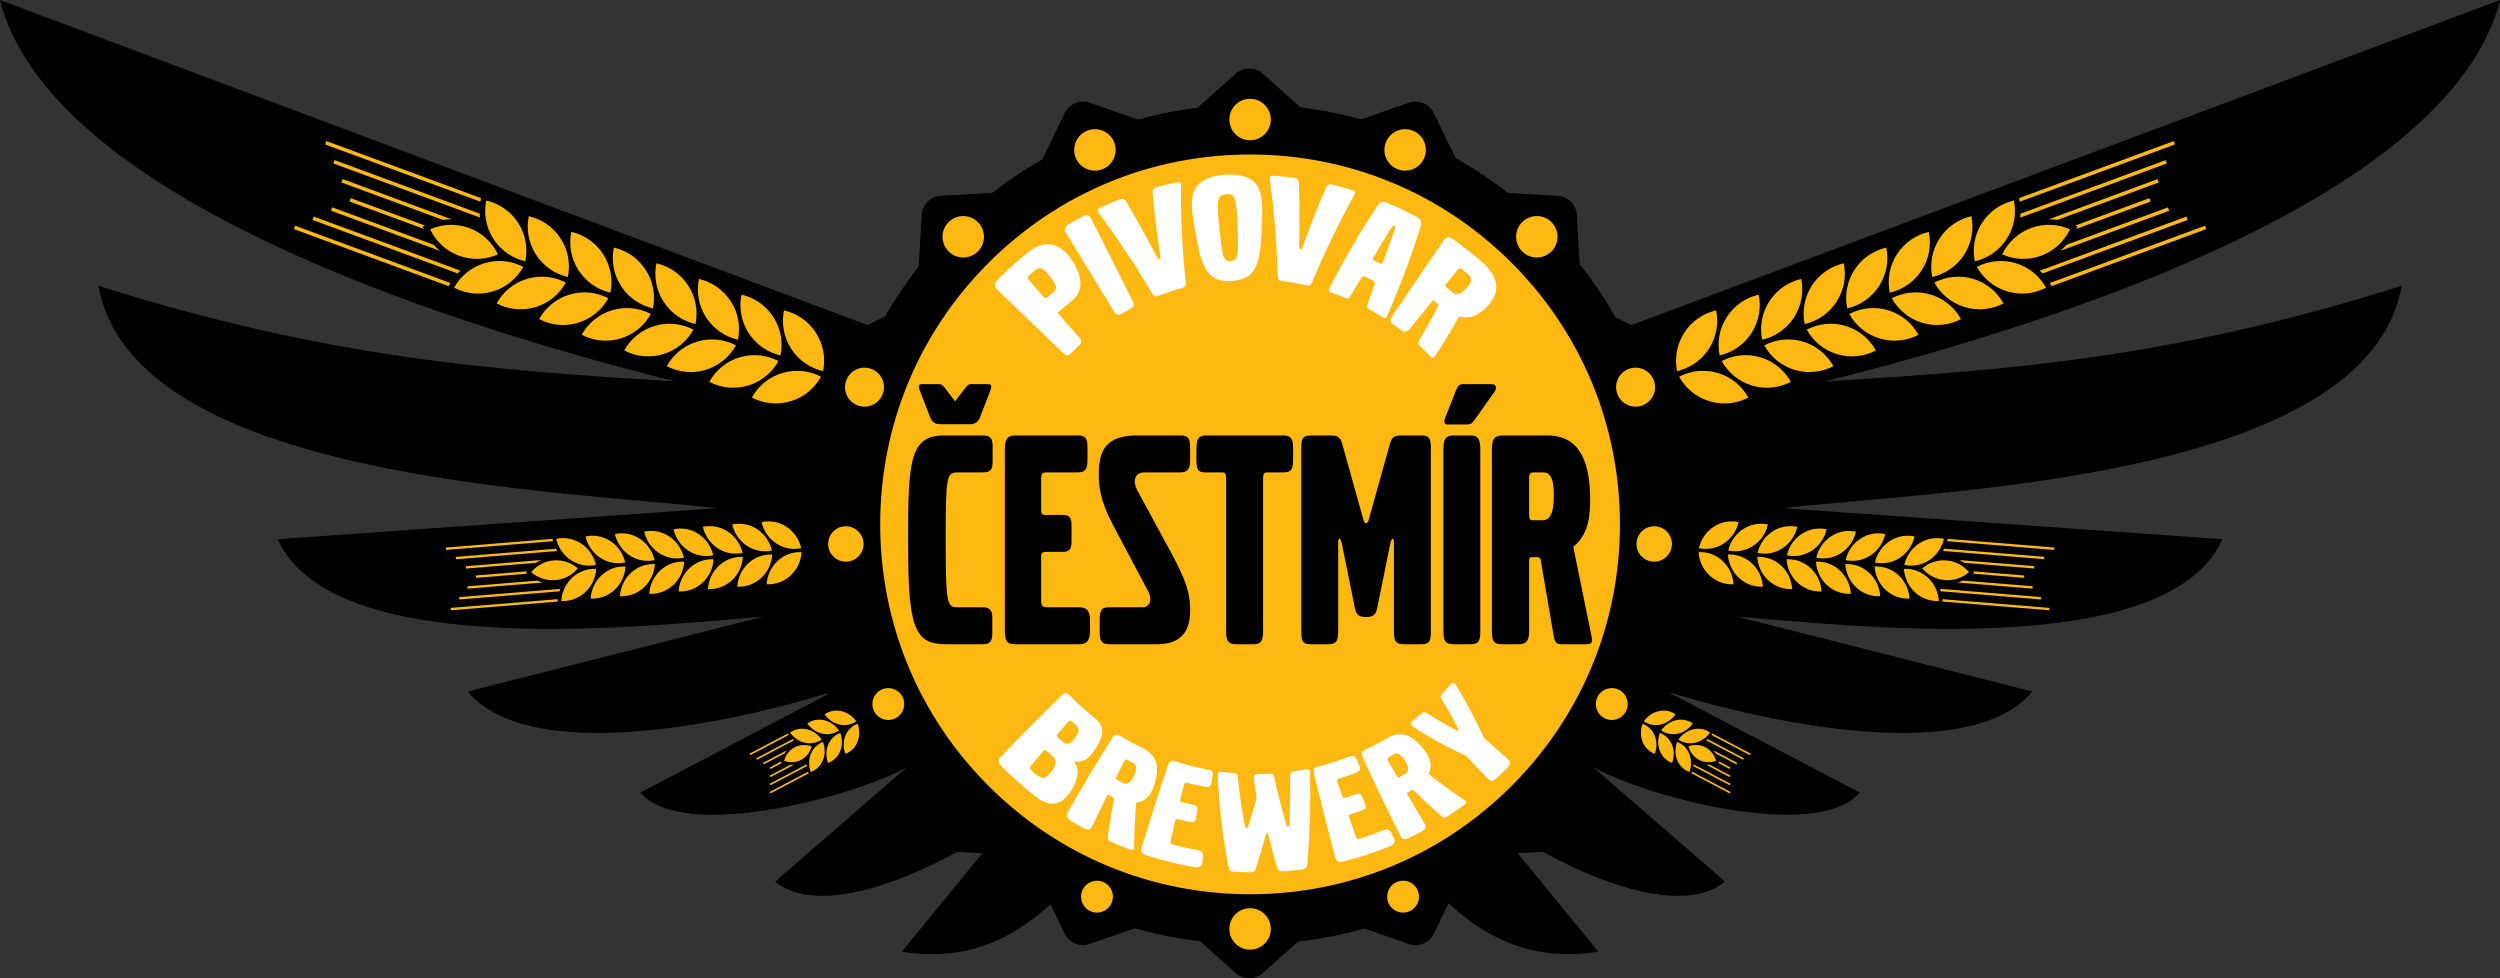 <?xml version="1.0" encoding="UTF-8" standalone="no"?>
<!DOCTYPE svg PUBLIC "-//W3C//DTD SVG 1.1//EN" "http://www.w3.org/Graphics/SVG/1.1/DTD/svg11.dtd">
<svg width="100%" height="100%" viewBox="0 0 8333 3261" version="1.1" xmlns="http://www.w3.org/2000/svg" xmlns:xlink="http://www.w3.org/1999/xlink" xml:space="preserve" xmlns:serif="http://www.serif.com/" style="fill-rule:evenodd;clip-rule:evenodd;stroke-miterlimit:10;">
    <rect x="0" y="0" width="8333" height="3261" fill="#333333" stroke="none"/>
    <g id="BARVA" transform="matrix(4.167,0,0,4.167,-558.03,-513.305)">
        <g transform="matrix(1,0,0,1,1428.67,637.612)">
            <path d="M0,-250.562L705.113,-514.418C660.272,-336.347 264.395,-234.612 164.913,-209.276C308.704,-218.306 439.879,-226.888 626.397,-285.829C598.72,-130.211 256.285,-122.363 131.482,-107.926L482.992,-83.121C438.344,16.489 182.378,-14.57 94.837,-21.124L330.966,38.714C276.636,103.89 91.709,55.776 38.769,38.714L192.947,119.577C158.957,159.225 22.628,123.274 -20.543,99.101L85.125,190.738C40.853,226.94 -67.394,168.42 -105.728,137.369L-16.238,246.809C-121.193,263.856 -161.825,166.799 -190.913,155.16C-202.429,150.557 -239.123,155.247 -259.27,157.16C-280.875,159.206 -287.391,143.915 -270.111,130.438C-123.182,101.766 -12.571,-54.829 0,-250.562"/>
        </g>
        <g transform="matrix(1,0,0,1,841.674,636.278)">
            <path d="M0,-247.895L-707.747,-513.085C-662.901,-335.014 -267.023,-233.278 -167.551,-207.942C-311.342,-216.973 -442.512,-225.555 -629.031,-284.496C-601.359,-128.878 -258.924,-121.03 -134.121,-106.592L-485.626,-81.788C-440.977,17.823 -185.02,-13.237 -97.465,-19.791L-333.595,40.047C-279.263,105.223 -94.348,57.11 -41.397,40.047L-195.581,120.911C-161.6,160.558 -25.266,124.608 17.906,100.434L-87.759,192.072C-43.497,228.274 64.76,169.753 103.089,138.703L13.6,248.142C118.564,265.19 159.192,168.132 188.274,156.494C199.795,151.89 236.485,156.581 256.636,158.494C278.236,160.54 284.763,145.249 267.473,131.771C120.543,103.099 12.565,-52.163 0,-247.895"/>
        </g>
        <g transform="matrix(1,0,0,1,1122.62,901.732)">
            <path d="M0,-719.834C5.821,-725.019 15.346,-725.019 21.167,-719.834L62.41,-683.101C68.231,-677.916 79.017,-675.771 86.379,-678.333L138.54,-696.487C145.902,-699.049 154.702,-695.404 158.096,-688.386L182.142,-638.667C185.536,-631.649 194.68,-625.539 202.462,-625.089L257.599,-621.9C265.381,-621.451 272.117,-614.715 272.567,-606.933L275.755,-551.795C276.206,-544.013 282.316,-534.869 289.333,-531.475L339.053,-507.429C346.071,-504.035 349.716,-495.235 347.154,-487.873L329,-435.713C326.437,-428.351 328.583,-417.564 333.767,-411.743L370.5,-370.501C375.685,-364.68 375.685,-355.154 370.5,-349.333L333.767,-308.091C328.583,-302.27 326.437,-291.483 329,-284.121L347.154,-231.961C349.716,-224.599 346.071,-215.799 339.053,-212.404L289.333,-188.358C282.316,-184.965 276.206,-175.82 275.755,-168.038L272.567,-112.901C272.117,-105.119 265.381,-98.384 257.599,-97.934L202.462,-94.745C194.68,-94.295 185.536,-88.185 182.142,-81.167L158.096,-31.447C154.702,-24.43 145.902,-20.784 138.54,-23.347L86.379,-41.501C79.017,-44.063 68.231,-41.918 62.41,-36.733L21.167,0C15.346,5.185 5.821,5.185 0,0L-41.243,-36.733C-47.064,-41.918 -57.85,-44.063 -65.212,-41.501L-117.373,-23.347C-124.734,-20.784 -133.535,-24.43 -136.929,-31.447L-160.975,-81.167C-164.369,-88.185 -173.513,-94.295 -181.295,-94.745L-236.432,-97.934C-244.214,-98.384 -250.95,-105.119 -251.4,-112.901L-254.588,-168.038C-255.039,-175.82 -261.148,-184.965 -268.166,-188.358L-317.886,-212.404C-324.903,-215.799 -328.549,-224.599 -325.986,-231.961L-307.832,-284.121C-305.27,-291.483 -307.416,-302.27 -312.6,-308.091L-349.333,-349.333C-354.518,-355.154 -354.518,-364.68 -349.333,-370.501L-312.6,-411.743C-307.416,-417.564 -305.27,-428.351 -307.832,-435.713L-325.986,-487.873C-328.549,-495.235 -324.903,-504.035 -317.886,-507.429L-268.166,-531.475C-261.148,-534.869 -255.039,-544.013 -254.588,-551.795L-251.4,-606.933C-250.95,-614.715 -244.214,-621.451 -236.432,-621.9L-181.295,-625.089C-173.513,-625.539 -164.369,-631.649 -160.975,-638.667L-136.929,-688.386C-133.535,-695.404 -124.734,-699.049 -117.373,-696.487L-65.212,-678.333C-57.85,-675.771 -47.064,-677.916 -41.243,-683.101L0,-719.834Z"/>
        </g>
        <g transform="matrix(1,0,0,1,1449.73,542.626)">
            <path d="M0,-0.001C0,174.448 -141.418,315.867 -315.867,315.867C-490.316,315.867 -631.735,174.448 -631.735,-0.001C-631.735,-174.45 -490.316,-315.868 -315.867,-315.868C-141.418,-315.868 0,-174.45 0,-0.001" style="fill:rgb(253,184,18);fill-rule:nonzero;"/>
        </g>
        <g transform="matrix(0,-1,-1,-0,1133.86,226.758)">
            <path d="M-315.867,-315.868C-490.316,-315.868 -631.735,-174.45 -631.735,-0.001C-631.735,174.448 -490.316,315.867 -315.867,315.867C-141.418,315.867 0,174.448 0,-0.001C0,-174.45 -141.418,-315.868 -315.867,-315.868Z" style="fill:none;stroke:rgb(80,183,72);stroke-width:1px;"/>
        </g>
        <g transform="matrix(1,0,0,1,1449.73,542.626)">
            <path d="M0,-0.001C0,174.448 -141.418,315.867 -315.867,315.867C-490.316,315.867 -631.735,174.448 -631.735,-0.001C-631.735,-174.45 -490.316,-315.868 -315.867,-315.868C-141.418,-315.868 0,-174.45 0,-0.001" style="fill:rgb(253,184,18);fill-rule:nonzero;"/>
        </g>
        <g transform="matrix(1,0,0,1,1133.86,838.493)">
            <path d="M0,-591.735C-79.029,-591.735 -153.328,-560.96 -209.21,-505.078C-265.092,-449.195 -295.868,-374.897 -295.868,-295.868C-295.868,-216.839 -265.092,-142.54 -209.21,-86.658C-153.328,-30.775 -79.029,0 0,0C79.029,0 153.328,-30.775 209.21,-86.658C265.092,-142.54 295.867,-216.839 295.867,-295.868C295.867,-374.897 265.092,-449.195 209.21,-505.078C153.328,-560.96 79.029,-591.735 0,-591.735M0,40C-45.333,40 -89.321,31.118 -130.741,13.598C-170.738,-3.319 -206.655,-27.534 -237.494,-58.374C-268.333,-89.213 -292.548,-125.13 -309.465,-165.127C-326.985,-206.548 -335.868,-250.535 -335.868,-295.868C-335.868,-341.201 -326.985,-385.189 -309.465,-426.609C-292.548,-466.606 -268.333,-502.523 -237.494,-533.362C-206.655,-564.201 -170.738,-588.415 -130.741,-605.333C-89.321,-622.852 -45.333,-631.735 0,-631.735C45.333,-631.735 89.32,-622.852 130.741,-605.333C170.738,-588.415 206.655,-564.201 237.494,-533.362C268.333,-502.523 292.548,-466.606 309.465,-426.609C326.984,-385.189 335.867,-341.201 335.867,-295.868C335.867,-250.535 326.984,-206.548 309.465,-165.127C292.548,-125.13 268.333,-89.213 237.494,-58.374C206.655,-27.534 170.738,-3.319 130.741,13.598C89.32,31.118 45.333,40 0,40" style="fill-rule:nonzero;"/>
        </g>
        <g transform="matrix(1,0,0,1,1133.86,235.373)">
            <circle cx="0" cy="-16.581" r="16.581" style="fill:rgb(253,184,18);"/>
        </g>
        <g transform="matrix(1,0,0,1,1133.86,882.809)">
            <ellipse cx="0" cy="-16.581" rx="16.581" ry="16.581" style="fill:rgb(253,184,18);"/>
        </g>
        <g transform="matrix(1,0,0,1,1003.55,258.485)">
            <path d="M0,-30.758C8.493,-34.181 18.154,-30.07 21.577,-21.576C25,-13.083 20.888,-3.423 12.395,0C3.901,3.423 -5.759,-0.688 -9.182,-9.181C-12.604,-17.675 -8.494,-27.335 0,-30.758" style="fill:rgb(253,184,18);fill-rule:nonzero;"/>
        </g>
        <g transform="matrix(1,0,0,1,1016.4,852.148)">
            <path d="M0,-23.461C6.478,-20.697 9.49,-13.205 6.728,-6.728C3.964,-0.249 -3.528,2.763 -10.006,0C-16.484,-2.764 -19.496,-10.256 -16.733,-16.733C-13.97,-23.212 -6.478,-26.224 0,-23.461" style="fill:rgb(253,184,18);fill-rule:nonzero;"/>
        </g>
        <g transform="matrix(1,0,0,1,892.677,324.288)">
            <path d="M0,-23.409C6.464,-29.895 16.963,-29.913 23.449,-23.45C29.935,-16.986 29.953,-6.487 23.489,0C17.025,6.486 6.526,6.504 0.04,0.04C-6.446,-6.424 -6.464,-16.923 0,-23.409" style="fill:rgb(253,184,18);fill-rule:nonzero;"/>
        </g>
        <g transform="matrix(1,0,0,1,810.719,438.014)">
            <path d="M0,-10.285C2.84,-18.41 11.73,-22.696 19.856,-19.856C27.981,-17.016 32.267,-8.126 29.427,0C26.587,8.126 17.697,12.411 9.571,9.571C1.445,6.732 -2.84,-2.159 0,-10.285" style="fill:rgb(253,184,18);fill-rule:nonzero;"/>
        </g>
        <g transform="matrix(1,0,0,1,796.37,557.613)">
            <path d="M0,1.382C-0.382,-6.435 5.647,-13.084 13.465,-13.466C21.283,-13.847 27.93,-7.819 28.312,-0.001C28.694,7.818 22.666,14.465 14.848,14.847C7.03,15.229 0.382,9.2 0,1.382" style="fill:rgb(253,184,18);fill-rule:nonzero;"/>
        </g>
        <g transform="matrix(1,0,0,1,833.082,680.621)">
            <path d="M0,11.431C-3.157,5.136 -0.612,-2.528 5.684,-5.685C11.979,-8.842 19.644,-6.298 22.8,-0.002C25.958,6.295 23.413,13.958 17.117,17.116C10.821,20.273 3.157,17.728 0,11.431" style="fill:rgb(253,184,18);fill-rule:nonzero;"/>
        </g>
        <g transform="matrix(1,0,0,1,1264.1,258.485)">
            <path d="M0,-30.758C-8.494,-34.181 -18.154,-30.07 -21.577,-21.576C-25,-13.083 -20.889,-3.423 -12.396,0C-3.901,3.423 5.759,-0.688 9.182,-9.181C12.604,-17.675 8.493,-27.335 0,-30.758" style="fill:rgb(253,184,18);fill-rule:nonzero;"/>
        </g>
        <g transform="matrix(1,0,0,1,1251.25,852.148)">
            <path d="M0,-23.461C-6.478,-20.697 -9.489,-13.205 -6.727,-6.728C-3.964,-0.249 3.528,2.763 10.007,0C16.485,-2.764 19.497,-10.256 16.734,-16.733C13.971,-23.212 6.479,-26.224 0,-23.461" style="fill:rgb(253,184,18);fill-rule:nonzero;"/>
        </g>
        <g transform="matrix(1,0,0,1,1374.97,324.288)">
            <path d="M0,-23.409C-6.464,-29.895 -16.963,-29.913 -23.448,-23.45C-29.935,-16.986 -29.952,-6.487 -23.489,0C-17.024,6.486 -6.525,6.504 -0.04,0.04C6.446,-6.424 6.465,-16.923 0,-23.409" style="fill:rgb(253,184,18);fill-rule:nonzero;"/>
        </g>
        <g transform="matrix(1,0,0,1,1456.93,438.014)">
            <path d="M0,-10.285C-2.84,-18.41 -11.73,-22.696 -19.855,-19.856C-27.981,-17.016 -32.267,-8.126 -29.427,0C-26.587,8.126 -17.696,12.411 -9.57,9.571C-1.445,6.732 2.841,-2.159 0,-10.285" style="fill:rgb(253,184,18);fill-rule:nonzero;"/>
        </g>
        <g transform="matrix(1,0,0,1,1471.28,557.613)">
            <path d="M0,1.382C0.383,-6.435 -5.646,-13.084 -13.464,-13.466C-21.282,-13.847 -27.93,-7.819 -28.312,-0.001C-28.693,7.818 -22.665,14.465 -14.848,14.847C-7.029,15.229 -0.382,9.2 0,1.382" style="fill:rgb(253,184,18);fill-rule:nonzero;"/>
        </g>
        <g transform="matrix(1,0,0,1,1434.57,680.621)">
            <path d="M0,11.431C3.156,5.136 0.611,-2.528 -5.684,-5.685C-11.979,-8.842 -19.644,-6.298 -22.801,-0.002C-25.958,6.295 -23.413,13.958 -17.117,17.116C-10.821,20.273 -3.157,17.728 0,11.431" style="fill:rgb(253,184,18);fill-rule:nonzero;"/>
        </g>
        <g transform="matrix(1,0,0,1,620.526,378.431)">
            <path d="M0,-16.675C-5.044,-7.549 -13.498,-0.298 -24.271,2.949C-35.043,6.195 -46.096,4.821 -55.34,0C-50.298,-9.13 -41.843,-16.383 -31.07,-19.624C-20.299,-22.87 -9.245,-21.497 0,-16.675" style="fill:rgb(253,184,18);fill-rule:nonzero;"/>
        </g>
        <g transform="matrix(1,0,0,1,555.432,368.829)">
            <path d="M0,-22.573C-10.773,-19.332 -19.23,-12.079 -24.273,-2.95C-15.027,1.871 -3.973,3.247 6.799,-0.001C17.573,-3.248 26.026,-10.496 31.069,-19.625C21.824,-24.448 10.771,-25.82 0,-22.573" style="fill:rgb(253,184,18);fill-rule:nonzero;"/>
        </g>
        <g transform="matrix(1,0,0,1,623.481,393.931)">
            <path d="M0,-22.574C-10.773,-19.329 -19.231,-12.081 -24.273,-2.949C-15.026,1.873 -3.976,3.246 6.798,0.001C17.573,-3.247 26.027,-10.496 31.07,-19.624C21.826,-24.446 10.771,-25.82 0,-22.574" style="fill:rgb(253,184,18);fill-rule:nonzero;"/>
        </g>
        <g transform="matrix(1,0,0,1,473.858,284.373)">
            <path d="M0,19.227L-59.358,-2.669L-60.343,-0.002L-0.984,21.896L-1.859,20.059L0,19.227Z" style="fill:rgb(253,184,18);fill-rule:nonzero;"/>
        </g>
        <g transform="matrix(1,0,0,1,521.405,356.276)">
            <path d="M0,-22.574C-10.77,-19.33 -19.23,-12.08 -24.273,-2.95C-15.024,1.873 -3.974,3.244 6.8,0C17.573,-3.247 26.026,-10.498 31.073,-19.622C21.825,-24.447 10.773,-25.818 0,-22.574" style="fill:rgb(253,184,18);fill-rule:nonzero;"/>
        </g>
        <g transform="matrix(1,0,0,1,509.186,327.698)">
            <path d="M0,-22.116C-10.556,-26.01 -21.673,-25.312 -31.195,-21.056C-26.714,-11.639 -18.716,-3.894 -8.16,0.005C2.398,3.894 13.513,3.2 23.034,-1.056C18.555,-10.472 10.556,-18.22 0,-22.116" style="fill:rgb(253,184,18);fill-rule:nonzero;"/>
        </g>
        <g transform="matrix(-0.346,0.938,0.938,0.346,500.725,228.055)">
            <path d="M56.101,-85.074L58.948,-85.074L58.96,40.03C58.029,39.554 57.079,39.115 56.115,38.707L56.101,-85.074Z" style="fill:rgb(253,184,18);fill-rule:nonzero;"/>
        </g>
        <g transform="matrix(1,0,0,1,691.529,419.033)">
            <path d="M0,-22.574C-10.77,-19.329 -19.226,-12.076 -24.271,-2.949C-15.026,1.872 -3.972,3.246 6.797,0C17.574,-3.246 26.027,-10.495 31.071,-19.624C21.826,-24.445 10.771,-25.82 0,-22.574" style="fill:rgb(253,184,18);fill-rule:nonzero;"/>
        </g>
        <g transform="matrix(-0.346,0.938,0.938,0.346,473.261,272.551)">
            <path d="M40.957,-63.33L43.8,-63.33L43.796,29.468C43.003,27.294 42.066,25.183 40.954,23.155L40.957,-63.33Z" style="fill:rgb(253,184,18);fill-rule:nonzero;"/>
        </g>
        <g transform="matrix(-0.346,0.938,0.938,0.346,481.21,248.029)">
            <path d="M42.621,-62.322L45.468,-62.322L45.505,24.161C44.387,26.193 43.452,28.304 42.662,30.475L42.621,-62.322Z" style="fill:rgb(253,184,18);fill-rule:nonzero;"/>
        </g>
        <g transform="matrix(1,0,0,1,725.552,431.586)">
            <path d="M0,-22.574C-10.77,-19.331 -19.226,-12.078 -24.271,-2.949C-15.024,1.871 -3.969,3.245 6.803,0.001C17.576,-3.246 26.028,-10.497 31.074,-19.625C21.829,-24.448 10.776,-25.819 0,-22.574" style="fill:rgb(253,184,18);fill-rule:nonzero;"/>
        </g>
        <g transform="matrix(1,0,0,1,735.307,424.516)">
            <path d="M0,16.672C9.248,21.495 20.303,22.868 31.072,19.621C41.847,16.377 50.302,9.126 55.344,-0.002C46.101,-4.824 35.044,-6.196 24.274,-2.952C13.502,0.291 5.046,7.544 0,16.672" style="fill:rgb(253,184,18);fill-rule:nonzero;"/>
        </g>
        <g transform="matrix(1,0,0,1,657.504,406.486)">
            <path d="M0,-22.578C-10.772,-19.334 -19.226,-12.081 -24.27,-2.953C-15.025,1.87 -3.97,3.243 6.802,-0.001C17.575,-3.249 26.029,-10.499 31.07,-19.628C21.828,-24.448 10.775,-25.821 0,-22.578" style="fill:rgb(253,184,18);fill-rule:nonzero;"/>
        </g>
        <g transform="matrix(1,0,0,1,664.679,351.713)">
            <path d="M0,12.746C6.088,22.211 15.385,28.345 25.545,30.681C27.636,20.466 25.915,9.462 19.833,-0.001C13.748,-9.464 4.45,-15.598 -5.71,-17.935C-7.803,-7.719 -6.083,3.285 0,12.746" style="fill:rgb(253,184,18);fill-rule:nonzero;"/>
        </g>
        <g transform="matrix(1,0,0,1,596.63,326.607)">
            <path d="M0,12.751C6.085,22.214 15.382,28.346 25.544,30.684C27.635,20.471 25.915,9.467 19.83,0.002C13.746,-9.461 4.45,-15.596 -5.712,-17.933C-7.807,-7.716 -6.085,3.288 0,12.751" style="fill:rgb(253,184,18);fill-rule:nonzero;"/>
        </g>
        <g transform="matrix(1,0,0,1,630.656,339.16)">
            <path d="M0,12.749C6.083,22.212 15.382,28.345 25.542,30.684C27.634,20.469 25.912,9.465 19.831,0.001C13.744,-9.464 4.446,-15.598 -5.714,-17.935C-7.808,-7.717 -6.084,3.287 0,12.749" style="fill:rgb(253,184,18);fill-rule:nonzero;"/>
        </g>
        <g transform="matrix(1,0,0,1,562.606,314.054)">
            <path d="M0,12.751C6.082,22.211 15.379,28.346 25.542,30.685C27.634,20.471 25.912,9.467 19.83,0.002C13.745,-9.462 4.446,-15.595 -5.713,-17.934C-7.807,-7.716 -6.086,3.288 0,12.751" style="fill:rgb(253,184,18);fill-rule:nonzero;"/>
        </g>
        <g transform="matrix(1,0,0,1,528.579,301.505)">
            <path d="M0,12.747C6.086,22.213 15.384,28.346 25.546,30.683C27.636,20.467 25.914,9.464 19.831,-0.002C13.746,-9.466 4.45,-15.598 -5.711,-17.936C-7.807,-7.719 -6.083,3.287 0,12.747" style="fill:rgb(253,184,18);fill-rule:nonzero;"/>
        </g>
        <g transform="matrix(1,0,0,1,394.003,281.841)">
            <path d="M0,-43.134L124.17,2.672C124.271,2.059 124.361,1.442 124.485,0.834L124.69,-0.17L0.985,-45.806L0,-43.134Z" style="fill:rgb(253,184,18);fill-rule:nonzero;"/>
        </g>
        <g transform="matrix(1,0,0,1,698.704,364.261)">
            <path d="M0,12.751C6.084,22.215 15.383,28.348 25.54,30.683C27.636,20.472 25.915,9.47 19.829,0.002C13.748,-9.46 4.449,-15.593 -5.713,-17.932C-7.805,-7.715 -6.082,3.289 0,12.751" style="fill:rgb(253,184,18);fill-rule:nonzero;"/>
        </g>
        <g transform="matrix(-0.346,0.938,0.938,0.346,484.524,272.442)">
            <path d="M56.991,-85.226L59.833,-85.226L59.828,38.553C58.861,38.963 57.912,39.401 56.984,39.878L56.991,-85.226Z" style="fill:rgb(253,184,18);fill-rule:nonzero;"/>
        </g>
        <g transform="matrix(1,0,0,1,494.177,306.256)">
            <path d="M0,43.303L-124.169,-2.501L-125.156,0.171L-1.451,45.804L-0.954,44.906C-0.652,44.36 -0.321,43.838 0,43.303" style="fill:rgb(253,184,18);fill-rule:nonzero;"/>
        </g>
        <g transform="matrix(1,0,0,1,732.727,376.815)">
            <path d="M0,12.747C6.088,22.213 15.384,28.345 25.544,30.682C27.634,20.468 25.918,9.466 19.833,-0.002C13.749,-9.465 4.45,-15.598 -5.71,-17.935C-7.805,-7.716 -6.083,3.286 0,12.747" style="fill:rgb(253,184,18);fill-rule:nonzero;"/>
        </g>
        <g transform="matrix(1,0,0,1,766.754,389.367)">
            <path d="M0,12.749C6.083,22.212 15.383,28.344 25.542,30.683C27.635,20.468 25.915,9.465 19.83,0C13.748,-9.464 4.45,-15.596 -5.713,-17.934C-7.806,-7.718 -6.085,3.285 0,12.749" style="fill:rgb(253,184,18);fill-rule:nonzero;"/>
        </g>
        <g transform="matrix(1,0,0,1,657.771,600.097)">
            <path d="M0,-25.705C-0.457,-18.727 -3.435,-11.934 -8.879,-6.933C-14.322,-1.927 -21.202,0.34 -27.965,0.001C-27.511,-6.977 -24.533,-13.77 -19.087,-18.772C-13.644,-23.775 -6.764,-26.045 0,-25.705" style="fill:rgb(253,184,18);fill-rule:nonzero;"/>
        </g>
        <g transform="matrix(1,0,0,1,615.217,595.078)">
            <path d="M0,-11.84C-5.446,-6.839 -8.424,-0.047 -8.88,6.933C-2.116,7.273 4.766,5.004 10.208,0.001C15.652,-5.005 18.631,-11.795 19.086,-18.773C12.322,-19.113 5.443,-16.844 0,-11.84" style="fill:rgb(253,184,18);fill-rule:nonzero;"/>
        </g>
        <g transform="matrix(1,0,0,1,662.15,591.253)">
            <path d="M0,-11.842C-5.444,-6.838 -8.426,-0.047 -8.879,6.933C-2.114,7.271 4.764,5.004 10.208,0C15.653,-5.003 18.632,-11.795 19.088,-18.773C12.324,-19.113 5.443,-16.844 0,-11.842" style="fill:rgb(253,184,18);fill-rule:nonzero;"/>
        </g>
        <g transform="matrix(1,0,0,1,555.5,585.406)">
            <path d="M0,-5.237L-40.939,-1.901L-40.785,0L0.154,-3.334L-0.865,-4.21L0,-5.237Z" style="fill:rgb(253,184,18);fill-rule:nonzero;"/>
        </g>
        <g transform="matrix(1,0,0,1,591.749,596.991)">
            <path d="M0,-11.843C-5.443,-6.841 -8.425,-0.047 -8.879,6.93C-2.113,7.271 4.765,5.003 10.21,0C15.653,-5.005 18.631,-11.796 19.091,-18.773C12.323,-19.114 5.445,-16.844 0,-11.843" style="fill:rgb(253,184,18);fill-rule:nonzero;"/>
        </g>
        <g transform="matrix(1,0,0,1,576.826,587.216)">
            <path d="M0,-15.766C-7.28,-15.172 -13.627,-11.623 -18.057,-6.357C-12.832,-1.879 -5.997,0.592 1.286,0.003C8.566,-0.594 14.913,-4.139 19.343,-9.407C14.118,-13.884 7.281,-16.358 0,-15.766" style="fill:rgb(253,184,18);fill-rule:nonzero;"/>
        </g>
        <g transform="matrix(0.081,0.997,0.997,-0.081,533.489,526.067)">
            <path d="M39.564,-38.294L41.473,-38.294L41.472,42.926C40.849,42.617 40.211,42.333 39.564,42.067L39.564,-38.294Z" style="fill:rgb(253,184,18);fill-rule:nonzero;"/>
        </g>
        <g transform="matrix(1,0,0,1,709.083,587.43)">
            <path d="M0,-11.842C-5.443,-6.841 -8.422,-0.046 -8.878,6.93C-2.115,7.271 4.765,5.002 10.208,0C15.654,-5.005 18.632,-11.796 19.087,-18.774C12.324,-19.113 5.443,-16.846 0,-11.842" style="fill:rgb(253,184,18);fill-rule:nonzero;"/>
        </g>
        <g transform="matrix(0.081,0.997,0.997,-0.081,534.203,560.924)">
            <path d="M28.994,-28.78L30.9,-28.78L30.877,31.466C30.344,30.054 29.718,28.683 28.971,27.365L28.994,-28.78Z" style="fill:rgb(253,184,18);fill-rule:nonzero;"/>
        </g>
        <g transform="matrix(0.082,0.997,0.997,-0.082,532.629,544.76)">
            <path d="M29.061,-28.551L30.972,-28.551L30.997,27.596C30.246,28.915 29.62,30.285 29.088,31.695L29.061,-28.551Z" style="fill:rgb(253,184,18);fill-rule:nonzero;"/>
        </g>
        <g transform="matrix(1,0,0,1,732.549,585.516)">
            <path d="M0,-11.84C-5.443,-6.838 -8.421,-0.045 -8.878,6.932C-2.113,7.272 4.768,5.004 10.212,0.002C15.655,-5.003 18.633,-11.795 19.09,-18.773C12.325,-19.112 5.446,-16.842 0,-11.84" style="fill:rgb(253,184,18);fill-rule:nonzero;"/>
        </g>
        <g transform="matrix(1,0,0,1,747.138,564.83)">
            <path d="M0,25.708C6.766,26.047 13.647,23.777 19.089,18.773C24.534,13.77 27.514,6.978 27.968,0.001C21.205,-0.339 14.323,1.93 8.88,6.933C3.437,11.935 0.458,18.729 0,25.708" style="fill:rgb(253,184,18);fill-rule:nonzero;"/>
        </g>
        <g transform="matrix(1,0,0,1,685.616,589.343)">
            <path d="M0,-11.843C-5.444,-6.841 -8.422,-0.049 -8.878,6.93C-2.112,7.271 4.768,5.001 10.212,0.001C15.654,-5.006 18.633,-11.798 19.088,-18.776C12.325,-19.114 5.445,-16.848 0,-11.843" style="fill:rgb(253,184,18);fill-rule:nonzero;"/>
        </g>
        <g transform="matrix(1,0,0,1,684.486,550.298)">
            <path d="M0,13.339C6.185,17.394 13.341,18.519 19.959,17.088C18.38,10.277 14.341,4.057 8.159,0.002C1.978,-4.056 -5.179,-5.18 -11.799,-3.748C-10.22,3.065 -6.181,9.283 0,13.339" style="fill:rgb(253,184,18);fill-rule:nonzero;"/>
        </g>
        <g transform="matrix(1,0,0,1,637.554,554.121)">
            <path d="M0,13.34C6.182,17.396 13.338,18.519 19.958,17.089C18.379,10.279 14.34,4.06 8.157,0.004C1.976,-4.053 -5.18,-5.179 -11.801,-3.747C-10.222,3.066 -6.183,9.284 0,13.34" style="fill:rgb(253,184,18);fill-rule:nonzero;"/>
        </g>
        <g transform="matrix(1,0,0,1,661.02,552.208)">
            <path d="M0,13.341C6.182,17.397 13.338,18.519 19.958,17.09C18.379,10.28 14.339,4.061 8.159,0.002C1.975,-4.052 -5.183,-5.178 -11.802,-3.746C-10.223,3.066 -6.182,9.286 0,13.341" style="fill:rgb(253,184,18);fill-rule:nonzero;"/>
        </g>
        <g transform="matrix(1,0,0,1,614.087,556.035)">
            <path d="M0,13.338C6.18,17.391 13.336,18.517 19.958,17.088C18.379,10.277 14.339,4.059 8.158,0.001C1.974,-4.055 -5.182,-5.179 -11.801,-3.75C-10.222,3.062 -6.184,9.281 0,13.338" style="fill:rgb(253,184,18);fill-rule:nonzero;"/>
        </g>
        <g transform="matrix(1,0,0,1,590.618,557.948)">
            <path d="M0,13.337C6.184,17.394 13.341,18.518 19.961,17.085C18.38,10.275 14.341,4.057 8.159,-0.002C1.976,-4.058 -5.179,-5.181 -11.8,-3.75C-10.221,3.062 -6.18,9.282 0,13.337" style="fill:rgb(253,184,18);fill-rule:nonzero;"/>
        </g>
        <g transform="matrix(1,0,0,1,490.676,554.214)">
            <path d="M0,8.857L85.641,1.878C85.531,1.477 85.415,1.075 85.32,0.669L85.165,0L-0.155,6.952L0,8.857Z" style="fill:rgb(253,184,18);fill-rule:nonzero;"/>
        </g>
        <g transform="matrix(1,0,0,1,707.954,548.389)">
            <path d="M0,13.335C6.183,17.392 13.339,18.516 19.956,17.084C18.38,10.275 14.341,4.057 8.157,-0.002C1.978,-4.058 -5.18,-5.181 -11.8,-3.751C-10.221,3.061 -6.18,9.28 0,13.335" style="fill:rgb(253,184,18);fill-rule:nonzero;"/>
        </g>
        <g transform="matrix(0.081,0.997,0.997,-0.081,536.004,558.295)">
            <path d="M39.527,-38.184L41.435,-38.184L41.439,42.175C40.791,42.442 40.155,42.726 39.53,43.036L39.527,-38.184Z" style="fill:rgb(253,184,18);fill-rule:nonzero;"/>
        </g>
        <g transform="matrix(1,0,0,1,580.095,611.341)">
            <path d="M0,-8.885L-85.64,-1.905L-85.485,0L-0.167,-6.953L-0.121,-7.641C-0.093,-8.057 -0.043,-8.468 0,-8.885" style="fill:rgb(253,184,18);fill-rule:nonzero;"/>
        </g>
        <g transform="matrix(1,0,0,1,731.419,546.475)">
            <path d="M0,13.338C6.185,17.394 13.34,18.518 19.959,17.088C18.378,10.278 14.343,4.057 8.16,-0.001C1.978,-4.057 -5.179,-5.18 -11.799,-3.75C-10.22,3.065 -6.181,9.282 0,13.338" style="fill:rgb(253,184,18);fill-rule:nonzero;"/>
        </g>
        <g transform="matrix(1,0,0,1,754.889,544.562)">
            <path d="M0,13.339C6.181,17.394 13.338,18.518 19.957,17.088C18.379,10.276 14.34,4.058 8.158,0.002C1.977,-4.056 -5.18,-5.179 -11.801,-3.747C-10.222,3.064 -6.182,9.282 0,13.339" style="fill:rgb(253,184,18);fill-rule:nonzero;"/>
        </g>
        <g transform="matrix(1,0,0,1,819.926,726.175)">
            <path d="M0,-24.011C1.7,-19.323 1.802,-14.108 -0.111,-9.434C-2.024,-4.761 -5.592,-1.512 -9.83,0C-11.531,-4.689 -11.634,-9.905 -9.719,-14.576C-7.806,-19.25 -4.237,-22.499 0,-24.011" style="fill:rgb(253,184,18);fill-rule:nonzero;"/>
        </g>
        <g transform="matrix(1,0,0,1,796.384,724.007)">
            <path d="M0,-5.14C-1.915,-0.468 -1.812,4.746 -0.112,9.436C4.125,7.925 7.695,4.675 9.607,0.001C11.521,-4.672 11.419,-9.885 9.719,-14.576C5.48,-13.065 1.913,-9.814 0,-5.14" style="fill:rgb(253,184,18);fill-rule:nonzero;"/>
        </g>
        <g transform="matrix(1,0,0,1,758.955,738.291)">
            <path d="M0,-6.131L-9.364,-1.207L-8.73,0L0.635,-4.922L-0.237,-5.235L0,-6.131Z" style="fill:rgb(253,184,18);fill-rule:nonzero;"/>
        </g>
        <g transform="matrix(1,0,0,1,782.558,731.276)">
            <path d="M0,-5.144C-1.913,-0.47 -1.811,4.746 -0.111,9.434C4.128,7.922 7.695,4.673 9.61,0.001C11.522,-4.674 11.42,-9.888 9.722,-14.578C5.482,-13.066 1.915,-9.817 0,-5.144" style="fill:rgb(253,184,18);fill-rule:nonzero;"/>
        </g>
        <g transform="matrix(1,0,0,1,769.538,730.986)">
            <path d="M0,-10.003C-4.289,-7.75 -7.167,-3.796 -8.386,0.791C-3.917,2.386 0.968,2.252 5.26,0C9.547,-2.257 12.428,-6.207 13.645,-10.794C9.177,-12.389 4.29,-12.257 0,-10.003" style="fill:rgb(253,184,18);fill-rule:nonzero;"/>
        </g>
        <g transform="matrix(0.466,0.885,0.885,-0.466,740.67,712.54)">
            <path d="M14.332,-9.63L15.694,-9.63L15.729,23.876C15.281,23.672 14.827,23.483 14.364,23.307L14.332,-9.63Z" style="fill:rgb(253,184,18);fill-rule:nonzero;"/>
        </g>
        <g transform="matrix(0.465,0.885,0.885,-0.465,751.474,732.899)">
            <path d="M8.592,-6.659L9.955,-6.659L9.957,14.786C9.576,13.848 9.128,12.94 8.592,12.067L8.592,-6.659Z" style="fill:rgb(253,184,18);fill-rule:nonzero;"/>
        </g>
        <g transform="matrix(0.465,0.885,0.885,-0.465,745.404,722.65)">
            <path d="M8.957,-6.056L10.321,-6.056L10.32,12.67C9.783,13.546 9.337,14.453 8.956,15.389L8.957,-6.056Z" style="fill:rgb(253,184,18);fill-rule:nonzero;"/>
        </g>
        <g transform="matrix(1,0,0,1,805.584,691.973)">
            <path d="M0,10.831C4.935,11.902 9.634,10.806 13.281,8.172C10.383,4.115 6.147,1.075 1.211,0.001C-3.724,-1.071 -8.423,0.024 -12.071,2.658C-9.172,6.719 -4.936,9.758 0,10.831" style="fill:rgb(253,184,18);fill-rule:nonzero;"/>
        </g>
        <g transform="matrix(1,0,0,1,791.76,699.241)">
            <path d="M0,10.83C4.933,11.902 9.633,10.806 13.281,8.173C10.384,4.115 6.146,1.075 1.211,0C-3.725,-1.072 -8.424,0.025 -12.071,2.659C-9.173,6.718 -4.937,9.759 0,10.83" style="fill:rgb(253,184,18);fill-rule:nonzero;"/>
        </g>
        <g transform="matrix(1,0,0,1,777.934,706.51)">
            <path d="M0,10.829C4.937,11.903 9.637,10.804 13.284,8.17C10.384,4.113 6.147,1.073 1.212,-0.001C-3.724,-1.074 -8.423,0.022 -12.07,2.656C-9.172,6.715 -4.933,9.757 0,10.829" style="fill:rgb(253,184,18);fill-rule:nonzero;"/>
        </g>
        <g transform="matrix(1,0,0,1,734.088,709.941)">
            <path d="M0,17.291L30.782,1.106C30.601,0.873 30.416,0.641 30.243,0.398L29.958,0L-0.635,16.083L0,17.291Z" style="fill:rgb(253,184,18);fill-rule:nonzero;"/>
        </g>
        <g transform="matrix(0.465,0.885,0.885,-0.465,751.164,733.096)">
            <path d="M14.33,-9.338L15.692,-9.338L15.693,23.599C15.231,23.776 14.774,23.965 14.33,24.169L14.33,-9.338Z" style="fill:rgb(253,184,18);fill-rule:nonzero;"/>
        </g>
        <g transform="matrix(1,0,0,1,780.333,757.853)">
            <path d="M0,-17.391L-30.781,-1.208L-30.146,0L0.446,-16.083L0.28,-16.545C0.178,-16.825 0.092,-17.108 0,-17.391" style="fill:rgb(253,184,18);fill-rule:nonzero;"/>
        </g>
        <g transform="matrix(1,0,0,1,1647.19,378.431)">
            <path d="M0,-16.675C5.045,-7.549 13.498,-0.298 24.271,2.949C35.043,6.195 46.096,4.821 55.341,0C50.298,-9.13 41.844,-16.383 31.07,-19.624C20.299,-22.87 9.245,-21.497 0,-16.675" style="fill:rgb(253,184,18);fill-rule:nonzero;"/>
        </g>
        <g transform="matrix(1,0,0,1,1712.28,368.829)">
            <path d="M0,-22.573C10.773,-19.332 19.23,-12.079 24.273,-2.95C15.027,1.871 3.974,3.247 -6.799,-0.001C-17.572,-3.248 -26.026,-10.496 -31.068,-19.625C-21.823,-24.448 -10.771,-25.82 0,-22.573" style="fill:rgb(253,184,18);fill-rule:nonzero;"/>
        </g>
        <g transform="matrix(1,0,0,1,1644.23,393.931)">
            <path d="M0,-22.574C10.772,-19.329 19.23,-12.081 24.272,-2.949C15.025,1.873 3.976,3.246 -6.799,0.001C-17.573,-3.247 -26.027,-10.496 -31.07,-19.624C-21.826,-24.446 -10.771,-25.82 0,-22.574" style="fill:rgb(253,184,18);fill-rule:nonzero;"/>
        </g>
        <g transform="matrix(1,0,0,1,1793.86,284.373)">
            <path d="M0,19.227L59.358,-2.669L60.343,-0.002L0.984,21.896L1.859,20.059L0,19.227Z" style="fill:rgb(253,184,18);fill-rule:nonzero;"/>
        </g>
        <g transform="matrix(1,0,0,1,1746.31,356.276)">
            <path d="M0,-22.574C10.771,-19.33 19.23,-12.08 24.273,-2.95C15.025,1.873 3.975,3.244 -6.799,0C-17.572,-3.247 -26.025,-10.498 -31.072,-19.622C-21.824,-24.447 -10.772,-25.818 0,-22.574" style="fill:rgb(253,184,18);fill-rule:nonzero;"/>
        </g>
        <g transform="matrix(1,0,0,1,1758.53,327.698)">
            <path d="M0,-22.116C10.556,-26.01 21.673,-25.312 31.194,-21.056C26.714,-11.639 18.715,-3.894 8.16,0.005C-2.398,3.894 -13.514,3.2 -23.034,-1.056C-18.555,-10.472 -10.556,-18.22 0,-22.116" style="fill:rgb(253,184,18);fill-rule:nonzero;"/>
        </g>
        <g transform="matrix(0.346,0.938,0.938,-0.346,1850.03,320.438)">
            <path d="M-59.322,39.105L-56.475,39.105L-56.421,-85.997C-57.353,-85.523 -58.303,-85.084 -59.267,-84.675L-59.322,39.105Z" style="fill:rgb(253,184,18);fill-rule:nonzero;"/>
        </g>
        <g transform="matrix(1,0,0,1,1576.19,419.033)">
            <path d="M0,-22.574C10.771,-19.329 19.227,-12.076 24.271,-2.949C15.026,1.872 3.973,3.246 -6.797,0C-17.574,-3.246 -26.027,-10.495 -31.07,-19.624C-21.826,-24.445 -10.771,-25.82 0,-22.574" style="fill:rgb(253,184,18);fill-rule:nonzero;"/>
        </g>
        <g transform="matrix(0.346,0.938,0.938,-0.346,1856.54,340.344)">
            <path d="M-44.137,28.545L-41.294,28.545L-41.298,-64.253C-42.091,-62.079 -43.028,-59.968 -44.14,-57.94L-44.137,28.545Z" style="fill:rgb(253,184,18);fill-rule:nonzero;"/>
        </g>
        <g transform="matrix(0.346,0.938,0.938,-0.346,1846.85,317.531)">
            <path d="M-43.457,29.72L-40.611,29.72L-40.574,-56.762C-41.691,-58.794 -42.626,-60.905 -43.417,-63.078L-43.457,29.72Z" style="fill:rgb(253,184,18);fill-rule:nonzero;"/>
        </g>
        <g transform="matrix(1,0,0,1,1542.16,431.586)">
            <path d="M0,-22.574C10.77,-19.331 19.226,-12.078 24.271,-2.949C15.023,1.871 3.969,3.245 -6.803,0.001C-17.576,-3.246 -26.029,-10.497 -31.074,-19.625C-21.829,-24.448 -10.776,-25.819 0,-22.574" style="fill:rgb(253,184,18);fill-rule:nonzero;"/>
        </g>
        <g transform="matrix(1,0,0,1,1532.41,424.516)">
            <path d="M0,16.672C-9.248,21.495 -20.303,22.868 -31.072,19.621C-41.848,16.377 -50.303,9.126 -55.345,-0.002C-46.101,-4.824 -35.044,-6.196 -24.274,-2.952C-13.502,0.291 -5.046,7.544 0,16.672" style="fill:rgb(253,184,18);fill-rule:nonzero;"/>
        </g>
        <g transform="matrix(1,0,0,1,1610.21,406.486)">
            <path d="M0,-22.578C10.772,-19.334 19.226,-12.081 24.271,-2.953C15.024,1.87 3.97,3.243 -6.802,-0.001C-17.574,-3.249 -26.028,-10.499 -31.07,-19.628C-21.828,-24.448 -10.774,-25.821 0,-22.578" style="fill:rgb(253,184,18);fill-rule:nonzero;"/>
        </g>
        <g transform="matrix(1,0,0,1,1603.04,351.713)">
            <path d="M0,12.746C-6.088,22.211 -15.386,28.345 -25.545,30.681C-27.636,20.466 -25.915,9.462 -19.833,-0.001C-13.748,-9.464 -4.45,-15.598 5.71,-17.935C7.803,-7.719 6.083,3.285 0,12.746" style="fill:rgb(253,184,18);fill-rule:nonzero;"/>
        </g>
        <g transform="matrix(1,0,0,1,1671.09,326.607)">
            <path d="M0,12.751C-6.085,22.214 -15.383,28.346 -25.544,30.684C-27.636,20.471 -25.915,9.467 -19.83,0.002C-13.746,-9.461 -4.45,-15.596 5.712,-17.933C7.807,-7.716 6.085,3.288 0,12.751" style="fill:rgb(253,184,18);fill-rule:nonzero;"/>
        </g>
        <g transform="matrix(1,0,0,1,1637.06,339.16)">
            <path d="M0,12.749C-6.083,22.212 -15.382,28.345 -25.542,30.684C-27.634,20.469 -25.912,9.465 -19.831,0.001C-13.744,-9.464 -4.446,-15.598 5.715,-17.935C7.809,-7.717 6.085,3.287 0,12.749" style="fill:rgb(253,184,18);fill-rule:nonzero;"/>
        </g>
        <g transform="matrix(1,0,0,1,1705.11,314.054)">
            <path d="M0,12.751C-6.082,22.211 -15.379,28.346 -25.542,30.685C-27.635,20.471 -25.912,9.467 -19.83,0.002C-13.745,-9.462 -4.446,-15.595 5.713,-17.934C7.807,-7.716 6.086,3.288 0,12.751" style="fill:rgb(253,184,18);fill-rule:nonzero;"/>
        </g>
        <g transform="matrix(1,0,0,1,1739.14,301.505)">
            <path d="M0,12.747C-6.086,22.213 -15.384,28.346 -25.546,30.683C-27.636,20.467 -25.914,9.464 -19.831,-0.002C-13.746,-9.466 -4.45,-15.598 5.712,-17.936C7.807,-7.719 6.083,3.287 0,12.747" style="fill:rgb(253,184,18);fill-rule:nonzero;"/>
        </g>
        <g transform="matrix(1,0,0,1,1873.71,281.841)">
            <path d="M0,-43.134L-124.171,2.672C-124.271,2.059 -124.361,1.442 -124.485,0.834L-124.69,-0.17L-0.985,-45.806L0,-43.134Z" style="fill:rgb(253,184,18);fill-rule:nonzero;"/>
        </g>
        <g transform="matrix(1,0,0,1,1569.01,364.261)">
            <path d="M0,12.751C-6.085,22.215 -15.384,28.348 -25.54,30.683C-27.636,20.472 -25.915,9.47 -19.829,0.002C-13.748,-9.46 -4.449,-15.593 5.713,-17.932C7.805,-7.715 6.082,3.289 0,12.751" style="fill:rgb(253,184,18);fill-rule:nonzero;"/>
        </g>
        <g transform="matrix(0.346,0.938,0.938,-0.346,1866.17,365.883)">
            <path d="M-59.397,39.719L-56.555,39.719L-56.56,-84.06C-57.527,-84.47 -58.476,-84.908 -59.404,-85.385L-59.397,39.719Z" style="fill:rgb(253,184,18);fill-rule:nonzero;"/>
        </g>
        <g transform="matrix(1,0,0,1,1773.54,306.256)">
            <path d="M0,43.303L124.17,-2.501L125.155,0.171L1.451,45.804L0.954,44.906C0.652,44.36 0.321,43.838 0,43.303" style="fill:rgb(253,184,18);fill-rule:nonzero;"/>
        </g>
        <g transform="matrix(1,0,0,1,1534.99,376.815)">
            <path d="M0,12.747C-6.088,22.213 -15.384,28.345 -25.544,30.682C-27.635,20.468 -25.918,9.466 -19.833,-0.002C-13.749,-9.465 -4.45,-15.598 5.71,-17.935C7.805,-7.716 6.083,3.286 0,12.747" style="fill:rgb(253,184,18);fill-rule:nonzero;"/>
        </g>
        <g transform="matrix(1,0,0,1,1500.96,389.367)">
            <path d="M0,12.749C-6.084,22.212 -15.383,28.344 -25.542,30.683C-27.635,20.468 -25.914,9.465 -19.83,0C-13.748,-9.464 -4.449,-15.596 5.714,-17.934C7.807,-7.718 6.086,3.285 0,12.749" style="fill:rgb(253,184,18);fill-rule:nonzero;"/>
        </g>
        <g transform="matrix(1,0,0,1,1609.94,600.097)">
            <path d="M0,-25.705C0.457,-18.727 3.435,-11.934 8.88,-6.933C14.322,-1.927 21.202,0.34 27.966,0.001C27.512,-6.977 24.533,-13.77 19.088,-18.772C13.645,-23.775 6.765,-26.045 0,-25.705" style="fill:rgb(253,184,18);fill-rule:nonzero;"/>
        </g>
        <g transform="matrix(1,0,0,1,1652.5,595.078)">
            <path d="M0,-11.84C5.445,-6.839 8.425,-0.047 8.881,6.933C2.116,7.273 -4.766,5.004 -10.208,0.001C-15.652,-5.005 -18.632,-11.795 -19.086,-18.773C-12.321,-19.113 -5.442,-16.844 0,-11.84" style="fill:rgb(253,184,18);fill-rule:nonzero;"/>
        </g>
        <g transform="matrix(1,0,0,1,1605.57,591.253)">
            <path d="M0,-11.842C5.443,-6.838 8.426,-0.047 8.879,6.933C2.114,7.271 -4.765,5.004 -10.209,0C-15.653,-5.003 -18.632,-11.795 -19.088,-18.773C-12.324,-19.113 -5.443,-16.844 0,-11.842" style="fill:rgb(253,184,18);fill-rule:nonzero;"/>
        </g>
        <g transform="matrix(1,0,0,1,1712.22,585.406)">
            <path d="M0,-5.237L40.938,-1.901L40.785,0L-0.154,-3.334L0.865,-4.21L0,-5.237Z" style="fill:rgb(253,184,18);fill-rule:nonzero;"/>
        </g>
        <g transform="matrix(1,0,0,1,1675.97,596.991)">
            <path d="M0,-11.843C5.443,-6.841 8.425,-0.047 8.88,6.93C2.113,7.271 -4.765,5.003 -10.21,0C-15.653,-5.005 -18.631,-11.796 -19.091,-18.773C-12.323,-19.114 -5.444,-16.844 0,-11.843" style="fill:rgb(253,184,18);fill-rule:nonzero;"/>
        </g>
        <g transform="matrix(1,0,0,1,1690.89,587.216)">
            <path d="M0,-15.766C7.28,-15.172 13.628,-11.623 18.058,-6.357C12.832,-1.879 5.997,0.592 -1.285,0.003C-8.565,-0.594 -14.913,-4.139 -19.343,-9.407C-14.117,-13.884 -7.28,-16.358 0,-15.766" style="fill:rgb(253,184,18);fill-rule:nonzero;"/>
        </g>
        <g transform="matrix(-0.081,0.997,0.997,0.081,1723.03,606.53)">
            <path d="M-41.542,42.92L-39.633,42.92L-39.634,-38.3C-40.257,-37.992 -40.895,-37.707 -41.542,-37.442L-41.542,42.92Z" style="fill:rgb(253,184,18);fill-rule:nonzero;"/>
        </g>
        <g transform="matrix(1,0,0,1,1558.63,587.43)">
            <path d="M0,-11.842C5.443,-6.841 8.422,-0.046 8.878,6.93C2.114,7.271 -4.766,5.002 -10.208,0C-15.654,-5.005 -18.633,-11.796 -19.088,-18.774C-12.324,-19.113 -5.443,-16.846 0,-11.842" style="fill:rgb(253,184,18);fill-rule:nonzero;"/>
        </g>
        <g transform="matrix(-0.081,0.997,0.997,0.081,1726,620.714)">
            <path d="M-31.207,31.439L-29.301,31.439L-29.324,-28.807C-29.857,-27.395 -30.483,-26.025 -31.23,-24.707L-31.207,31.439Z" style="fill:rgb(253,184,18);fill-rule:nonzero;"/>
        </g>
        <g transform="matrix(-0.081,0.997,0.997,0.081,1727.22,604.365)">
            <path d="M-30.97,31.54L-29.06,31.54L-29.064,-24.606C-29.815,-25.926 -30.442,-27.296 -30.975,-28.706L-30.97,31.54Z" style="fill:rgb(253,184,18);fill-rule:nonzero;"/>
        </g>
        <g transform="matrix(1,0,0,1,1535.17,585.516)">
            <path d="M0,-11.84C5.442,-6.838 8.421,-0.045 8.878,6.932C2.113,7.272 -4.768,5.004 -10.212,0.002C-15.655,-5.003 -18.633,-11.795 -19.09,-18.773C-12.325,-19.112 -5.446,-16.842 0,-11.84" style="fill:rgb(253,184,18);fill-rule:nonzero;"/>
        </g>
        <g transform="matrix(1,0,0,1,1520.58,564.83)">
            <path d="M0,25.708C-6.767,26.047 -13.647,23.777 -19.089,18.773C-24.534,13.77 -27.514,6.978 -27.969,0.001C-21.205,-0.339 -14.323,1.93 -8.881,6.933C-3.437,11.935 -0.458,18.729 0,25.708" style="fill:rgb(253,184,18);fill-rule:nonzero;"/>
        </g>
        <g transform="matrix(1,0,0,1,1582.1,589.343)">
            <path d="M0,-11.843C5.444,-6.841 8.422,-0.049 8.878,6.93C2.112,7.271 -4.768,5.001 -10.212,0.001C-15.654,-5.006 -18.634,-11.798 -19.088,-18.776C-12.325,-19.114 -5.445,-16.848 0,-11.843" style="fill:rgb(253,184,18);fill-rule:nonzero;"/>
        </g>
        <g transform="matrix(1,0,0,1,1583.23,550.298)">
            <path d="M0,13.339C-6.186,17.394 -13.341,18.519 -19.959,17.088C-18.38,10.277 -14.341,4.057 -8.159,0.002C-1.979,-4.056 5.179,-5.18 11.799,-3.748C10.219,3.065 6.181,9.283 0,13.339" style="fill:rgb(253,184,18);fill-rule:nonzero;"/>
        </g>
        <g transform="matrix(1,0,0,1,1630.16,554.121)">
            <path d="M0,13.34C-6.183,17.396 -13.339,18.519 -19.959,17.089C-18.38,10.279 -14.34,4.06 -8.158,0.004C-1.976,-4.053 5.18,-5.179 11.801,-3.747C10.222,3.066 6.183,9.284 0,13.34" style="fill:rgb(253,184,18);fill-rule:nonzero;"/>
        </g>
        <g transform="matrix(1,0,0,1,1606.69,552.208)">
            <path d="M0,13.341C-6.181,17.397 -13.338,18.519 -19.958,17.09C-18.378,10.28 -14.338,4.061 -8.158,0.002C-1.974,-4.052 5.183,-5.178 11.803,-3.746C10.224,3.066 6.183,9.286 0,13.341" style="fill:rgb(253,184,18);fill-rule:nonzero;"/>
        </g>
        <g transform="matrix(1,0,0,1,1653.63,556.035)">
            <path d="M0,13.338C-6.181,17.391 -13.337,18.517 -19.958,17.088C-18.379,10.277 -14.34,4.059 -8.158,0.001C-1.975,-4.055 5.182,-5.179 11.801,-3.75C10.222,3.062 6.184,9.281 0,13.338" style="fill:rgb(253,184,18);fill-rule:nonzero;"/>
        </g>
        <g transform="matrix(1,0,0,1,1677.1,557.948)">
            <path d="M0,13.337C-6.184,17.394 -13.341,18.518 -19.961,17.085C-18.38,10.275 -14.341,4.057 -8.158,-0.002C-1.976,-4.058 5.179,-5.181 11.8,-3.75C10.222,3.062 6.181,9.282 0,13.337" style="fill:rgb(253,184,18);fill-rule:nonzero;"/>
        </g>
        <g transform="matrix(1,0,0,1,1777.04,554.214)">
            <path d="M0,8.857L-85.641,1.878C-85.531,1.477 -85.414,1.075 -85.319,0.669L-85.164,0L0.155,6.952L0,8.857Z" style="fill:rgb(253,184,18);fill-rule:nonzero;"/>
        </g>
        <g transform="matrix(1,0,0,1,1559.76,548.389)">
            <path d="M0,13.335C-6.183,17.392 -13.339,18.516 -19.955,17.084C-18.38,10.275 -14.341,4.057 -8.157,-0.002C-1.978,-4.058 5.18,-5.181 11.801,-3.751C10.221,3.061 6.181,9.28 0,13.335" style="fill:rgb(253,184,18);fill-rule:nonzero;"/>
        </g>
        <g transform="matrix(-0.082,0.997,0.997,0.082,1720.43,638.595)">
            <path d="M-41.446,42.881L-39.538,42.881L-39.492,-37.478C-40.14,-37.745 -40.776,-38.029 -41.401,-38.339L-41.446,42.881Z" style="fill:rgb(253,184,18);fill-rule:nonzero;"/>
        </g>
        <g transform="matrix(1,0,0,1,1687.62,611.341)">
            <path d="M0,-8.885L85.64,-1.905L85.485,0L0.167,-6.953L0.121,-7.641C0.094,-8.057 0.043,-8.468 0,-8.885" style="fill:rgb(253,184,18);fill-rule:nonzero;"/>
        </g>
        <g transform="matrix(1,0,0,1,1536.3,546.475)">
            <path d="M0,13.338C-6.185,17.394 -13.34,18.518 -19.959,17.088C-18.378,10.278 -14.343,4.057 -8.16,-0.001C-1.978,-4.057 5.18,-5.18 11.799,-3.75C10.221,3.065 6.181,9.282 0,13.338" style="fill:rgb(253,184,18);fill-rule:nonzero;"/>
        </g>
        <g transform="matrix(1,0,0,1,1512.83,544.562)">
            <path d="M0,13.339C-6.182,17.394 -13.338,18.518 -19.958,17.088C-18.379,10.276 -14.341,4.058 -8.158,0.002C-1.977,-4.056 5.18,-5.179 11.801,-3.747C10.222,3.064 6.183,9.282 0,13.339" style="fill:rgb(253,184,18);fill-rule:nonzero;"/>
        </g>
        <g transform="matrix(1,0,0,1,1447.79,726.175)">
            <path d="M0,-24.011C-1.699,-19.323 -1.803,-14.108 0.11,-9.434C2.024,-4.761 5.592,-1.512 9.83,0C11.531,-4.689 11.634,-9.905 9.719,-14.576C7.807,-19.25 4.237,-22.499 0,-24.011" style="fill:rgb(253,184,18);fill-rule:nonzero;"/>
        </g>
        <g transform="matrix(1,0,0,1,1471.33,724.007)">
            <path d="M0,-5.14C1.914,-0.468 1.812,4.746 0.112,9.436C-4.126,7.925 -7.695,4.675 -9.607,0.001C-11.521,-4.672 -11.42,-9.885 -9.719,-14.576C-5.48,-13.065 -1.913,-9.814 0,-5.14" style="fill:rgb(253,184,18);fill-rule:nonzero;"/>
        </g>
        <g transform="matrix(1,0,0,1,1508.76,738.291)">
            <path d="M0,-6.131L9.364,-1.207L8.729,0L-0.635,-4.922L0.237,-5.235L0,-6.131Z" style="fill:rgb(253,184,18);fill-rule:nonzero;"/>
        </g>
        <g transform="matrix(1,0,0,1,1485.16,731.276)">
            <path d="M0,-5.144C1.913,-0.47 1.812,4.746 0.111,9.434C-4.127,7.922 -7.695,4.673 -9.61,0.001C-11.522,-4.674 -11.42,-9.888 -9.722,-14.578C-5.482,-13.066 -1.915,-9.817 0,-5.144" style="fill:rgb(253,184,18);fill-rule:nonzero;"/>
        </g>
        <g transform="matrix(1,0,0,1,1498.18,730.986)">
            <path d="M0,-10.003C4.289,-7.75 7.167,-3.796 8.386,0.791C3.917,2.386 -0.968,2.252 -5.26,0C-9.547,-2.257 -12.427,-6.207 -13.645,-10.794C-9.177,-12.389 -4.289,-12.257 0,-10.003" style="fill:rgb(253,184,18);fill-rule:nonzero;"/>
        </g>
        <g transform="matrix(-0.466,0.885,0.885,0.466,1500.44,732.764)">
            <path d="M-15.949,23.753L-14.587,23.753L-14.575,-9.752C-15.022,-9.548 -15.477,-9.359 -15.94,-9.184L-15.949,23.753Z" style="fill:rgb(253,184,18);fill-rule:nonzero;"/>
        </g>
        <g transform="matrix(-0.465,0.885,0.885,0.465,1500.42,746.743)">
            <path d="M-11.025,14.224L-9.662,14.224L-9.66,-7.221C-10.04,-6.284 -10.489,-5.375 -11.025,-4.502L-11.025,14.224Z" style="fill:rgb(253,184,18);fill-rule:nonzero;"/>
        </g>
        <g transform="matrix(-0.466,0.885,0.885,0.466,1505.71,735.365)">
            <path d="M-10.032,14.827L-8.667,14.827L-8.656,-3.898C-9.193,-4.774 -9.638,-5.682 -10.019,-6.618L-10.032,14.827Z" style="fill:rgb(253,184,18);fill-rule:nonzero;"/>
        </g>
        <g transform="matrix(1,0,0,1,1462.13,691.973)">
            <path d="M0,10.831C-4.935,11.902 -9.634,10.806 -13.281,8.172C-10.384,4.115 -6.147,1.075 -1.211,0.001C3.724,-1.071 8.423,0.024 12.071,2.658C9.172,6.719 4.936,9.758 0,10.831" style="fill:rgb(253,184,18);fill-rule:nonzero;"/>
        </g>
        <g transform="matrix(1,0,0,1,1475.96,699.241)">
            <path d="M0,10.83C-4.933,11.902 -9.633,10.806 -13.281,8.173C-10.384,4.115 -6.146,1.075 -1.211,0C3.726,-1.072 8.425,0.025 12.071,2.659C9.173,6.718 4.937,9.759 0,10.83" style="fill:rgb(253,184,18);fill-rule:nonzero;"/>
        </g>
        <g transform="matrix(1,0,0,1,1489.78,706.51)">
            <path d="M0,10.829C-4.937,11.903 -9.637,10.804 -13.283,8.17C-10.384,4.113 -6.147,1.073 -1.212,-0.001C3.724,-1.074 8.423,0.022 12.07,2.656C9.172,6.715 4.934,9.757 0,10.829" style="fill:rgb(253,184,18);fill-rule:nonzero;"/>
        </g>
        <g transform="matrix(1,0,0,1,1533.63,709.941)">
            <path d="M0,17.291L-30.781,1.106C-30.601,0.873 -30.415,0.641 -30.243,0.398L-29.957,0L0.636,16.083L0,17.291Z" style="fill:rgb(253,184,18);fill-rule:nonzero;"/>
        </g>
        <g transform="matrix(-0.466,0.885,0.885,0.466,1489.95,752.761)">
            <path d="M-15.469,23.722L-14.106,23.722L-14.085,-9.214C-14.547,-9.39 -15.003,-9.58 -15.447,-9.784L-15.469,23.722Z" style="fill:rgb(253,184,18);fill-rule:nonzero;"/>
        </g>
        <g transform="matrix(1,0,0,1,1487.38,757.853)">
            <path d="M0,-17.391L30.78,-1.208L30.146,0L-0.447,-16.083L-0.28,-16.545C-0.179,-16.825 -0.093,-17.108 0,-17.391" style="fill:rgb(253,184,18);fill-rule:nonzero;"/>
        </g>
        <g transform="matrix(1,0,0,1,974.41,721.374)">
            <path d="M0,5.293C-0.849,4.565 -1.695,3.832 -2.538,3.091C-4.396,1.452 -5.091,1.447 -6.306,2.896C-9.539,6.753 -12.759,10.622 -15.967,14.503C-17.019,15.773 -17.047,16.712 -15.041,18.472C-14.132,19.267 -13.219,20.054 -12.303,20.834C-6.486,25.742 -3.872,24.995 0.661,18.838C5.7,11.984 4.424,9.065 0,5.293M19.531,-18.807C18.786,-19.449 18.043,-20.099 17.304,-20.753C15.673,-22.201 15.02,-22.168 13.786,-20.738C11.09,-17.612 8.403,-14.478 5.726,-11.338C4.578,-9.994 4.565,-9.198 6.324,-7.643C7.12,-6.939 7.919,-6.244 8.722,-5.555C13.309,-1.649 15.391,-2.776 19.257,-7.816C23.777,-13.719 22.588,-16.175 19.531,-18.807M-11.624,39.334C-21.03,32.002 -30.099,23.991 -38.766,15.296C-42.354,11.678 -42.591,9.838 -39.729,6.874C-23.913,-9.568 -7.846,-25.753 8.466,-41.673C11.175,-44.309 12.914,-44.311 15.407,-41.75C21.696,-35.317 28.28,-29.392 35.108,-23.967C44.689,-16.506 41.679,-8.354 35.626,1.032C30.24,9.328 25.28,12.302 18.546,10.722C23.007,16.351 22.429,24.269 16.675,33.632C10.38,43.901 1.814,49.604 -11.624,39.334" style="fill:white;fill-rule:nonzero;"/>
        </g>
        <g transform="matrix(1,0,0,1,1040.14,780.119)">
            <path d="M0,-46.85C-1.417,-47.553 -2.83,-48.274 -4.235,-49.009C-5.289,-49.562 -6.267,-49.285 -6.697,-48.444C-8.858,-44.206 -11.006,-39.961 -13.141,-35.709C-13.83,-34.34 -13.668,-33.584 -12.671,-33.061C-11.104,-32.24 -9.531,-31.438 -7.952,-30.655C-4.49,-28.945 -1.663,-30.645 1.038,-36.795C3.747,-42.951 2.784,-45.47 0,-46.85M-2.865,22.438C-7.459,20.702 -12.021,18.843 -16.544,16.86C-19.675,15.48 -20.319,14.521 -19.917,11.594C-18.625,1.801 -17.035,-7.905 -15.151,-17.508C-15.01,-18.623 -15.463,-18.849 -16.522,-19.387C-17.228,-19.746 -17.932,-20.11 -18.635,-20.476C-19.54,-20.947 -20.238,-21.453 -20.76,-20.395C-24.707,-12.387 -28.607,-4.354 -32.461,3.702C-33.98,6.891 -36.125,7.398 -40.173,5.167C-43.201,3.49 -46.207,1.753 -49.188,-0.045C-53.329,-2.555 -53.936,-4.237 -51.924,-7.699C-40.506,-27.41 -28.798,-46.941 -16.803,-66.284C-14.681,-69.694 -13.05,-70.153 -9.931,-68.23C-4.195,-64.714 1.663,-61.507 7.621,-58.608C19.131,-53.079 22.126,-43.828 16.78,-28.254C13.847,-19.927 10.023,-15.998 2.652,-14.823C1.595,-3.173 1.026,8.598 0.952,20.461C0.944,21.086 0.938,21.712 0.83,22.047C0.467,23.169 -0.566,23.303 -2.865,22.438" style="fill:white;fill-rule:nonzero;"/>
        </g>
        <g transform="matrix(1,0,0,1,1088.86,731.89)">
            <path d="M0,84.801C-12.459,82.613 -24.825,79.593 -37.004,75.732C-41.842,74.183 -42.777,72.701 -41.574,68.761C-34.95,46.972 -28.009,25.289 -20.754,3.721C-19.504,0.03 -17.927,-0.766 -14.687,0.297C-6.108,3.091 2.594,5.306 11.361,6.948C14.678,7.562 15.482,8.508 14.91,12.242C14.688,13.679 14.468,15.115 14.249,16.553C13.669,20.394 12.517,21.304 8.967,20.651C4.338,19.787 -0.274,18.775 -4.861,17.613C-6.966,17.074 -7.5,17.411 -8.015,19.473C-8.898,23.02 -9.773,26.569 -10.64,30.12C-11.171,32.293 -11.079,32.574 -8.519,33.226C-6.009,33.859 -3.493,34.449 -0.97,34.998C2.357,35.715 3.275,36.718 2.728,39.86C2.381,41.834 2.038,43.809 1.696,45.783C1.18,48.802 -0.246,49.382 -3.615,48.659C-6.285,48.082 -8.949,47.461 -11.605,46.795C-13.835,46.233 -14.551,46.401 -14.878,47.78C-16.142,53.137 -17.386,58.499 -18.612,63.865C-19.033,65.702 -18.676,66.541 -15.566,67.314C-9.868,68.716 -4.138,69.93 1.613,70.957C6.314,71.786 7.729,73.282 7.282,77.039C7.131,78.288 6.981,79.537 6.832,80.787C6.408,84.412 4.406,85.567 0,84.801" style="fill:white;fill-rule:nonzero;"/>
        </g>
        <g transform="matrix(1,0,0,1,1179.69,744.508)">
            <path d="M0,70.077C-0.271,72.617 -1.381,73.743 -4.486,74.148C-9.235,74.761 -14,75.255 -18.776,75.629C-22.451,75.909 -23.438,75.361 -24.262,72.462C-26.788,63.835 -29.108,55.175 -31.223,46.488C-31.426,45.905 -31.479,45.082 -32.135,45.105C-32.791,45.129 -33.078,45.846 -33.209,46.439C-35.702,55.716 -38.473,64.955 -41.517,74.146C-42.009,75.793 -43.279,76.51 -46.421,76.457C-50.422,76.384 -54.424,76.227 -58.425,75.986C-61.564,75.793 -62.469,75.121 -62.917,72.725C-67.643,48.519 -70.555,24.224 -71.663,0.045C-71.782,-4.142 -70.008,-4.111 -67.744,-3.819C-64.718,-3.43 -61.688,-3.108 -58.655,-2.852C-56.516,-2.674 -55.896,-1.93 -55.645,0.806C-54.252,13.7 -52.368,26.591 -49.991,39.452C-49.684,40.761 -49.198,41.014 -48.552,41.032C-47.904,41.051 -47.741,40.819 -47.258,39.534C-44.844,32.046 -42.614,24.524 -40.568,16.975C-41.346,12.027 -42.062,7.076 -42.718,2.121C-42.998,-0.01 -42.855,-2.106 -39.388,-2.124C-36.269,-2.151 -33.153,-2.248 -30.044,-2.415C-27.78,-2.54 -27.057,-1.772 -26.44,0.787C-23.65,13.351 -20.438,25.861 -16.808,38.297C-16.49,39.569 -15.964,39.873 -15.321,39.806C-14.52,39.723 -14.261,39.22 -14.258,38.033C-13.839,25.064 -13.647,12.099 -13.685,-0.854C-13.716,-2.99 -12.926,-4.04 -11.084,-4.31C-7.878,-4.779 -4.684,-5.325 -1.505,-5.945C0.972,-6.433 2.067,-5.835 2.152,-2.357C2.678,21.7 1.963,45.877 0,70.077" style="fill:white;fill-rule:nonzero;"/>
        </g>
        <g transform="matrix(1,0,0,1,1245.12,740.068)">
            <path d="M0,60.311C-11.669,65.024 -23.616,68.937 -35.756,72.042C-40.583,73.264 -42.13,72.496 -43.198,68.517C-49.125,46.532 -54.729,24.47 -60.008,2.338C-60.903,-1.453 -60.025,-2.957 -56.802,-3.75C-48.275,-5.865 -39.883,-8.528 -31.682,-11.732C-28.58,-12.953 -27.403,-12.571 -25.907,-9.101C-25.333,-7.766 -24.757,-6.43 -24.18,-5.095C-22.632,-1.532 -23.119,-0.154 -26.44,1.157C-30.776,2.854 -35.161,4.411 -39.589,5.824C-41.621,6.468 -41.888,7.035 -41.231,9.055C-40.102,12.532 -38.962,16.005 -37.814,19.477C-37.113,21.601 -36.89,21.791 -34.414,21.003C-31.99,20.226 -29.577,19.41 -27.178,18.552C-24.015,17.416 -22.713,17.785 -21.511,20.739C-20.757,22.596 -20.001,24.454 -19.242,26.309C-18.078,29.142 -18.971,30.385 -22.175,31.54C-24.716,32.452 -27.271,33.321 -29.839,34.148C-31.995,34.838 -32.502,35.357 -32.048,36.7C-30.28,41.913 -28.494,47.12 -26.688,52.321C-26.071,54.101 -25.332,54.627 -22.326,53.652C-16.822,51.853 -11.37,49.874 -5.98,47.717C-1.582,45.944 0.411,46.464 2.027,49.886C2.563,51.026 3.1,52.165 3.638,53.302C5.205,56.6 4.121,58.637 0,60.311" style="fill:white;fill-rule:nonzero;"/>
        </g>
        <g transform="matrix(1,0,0,1,1248.79,776.005)">
            <path d="M0,-49.35C-1.325,-48.577 -2.657,-47.818 -3.997,-47.075C-4.999,-46.518 -5.283,-45.56 -4.819,-44.738C-2.479,-40.597 -0.124,-36.463 2.242,-32.337C3.005,-31.006 3.709,-30.718 4.662,-31.246C6.158,-32.076 7.646,-32.923 9.127,-33.788C12.37,-35.688 12.475,-38.967 8.832,-44.61C5.191,-50.264 2.601,-50.871 0,-49.35M55.952,-8.66C51.977,-5.772 47.939,-2.997 43.843,-0.339C41.004,1.496 39.864,1.497 37.654,-0.457C30.232,-6.95 23.06,-13.65 16.145,-20.543C15.3,-21.281 14.874,-21.032 13.871,-20.459C13.202,-20.079 12.531,-19.701 11.859,-19.326C10.997,-18.844 10.215,-18.552 10.809,-17.533C15.308,-9.823 19.853,-2.138 24.443,5.521C26.267,8.546 25.542,10.599 21.581,12.688C18.612,14.245 15.621,15.747 12.606,17.193C8.411,19.193 6.739,18.751 4.962,15.163C-5.171,-5.235 -14.997,-25.774 -24.515,-46.446C-26.187,-50.097 -25.736,-51.689 -22.594,-53.163C-16.826,-55.885 -11.173,-58.887 -5.654,-62.166C4.956,-68.543 14.331,-65.952 24.392,-52.923C29.739,-45.899 30.917,-40.541 27.902,-33.774C37.014,-26.462 46.518,-19.506 56.398,-12.939C56.916,-12.589 57.437,-12.242 57.658,-11.966C58.397,-11.048 57.939,-10.108 55.952,-8.66" style="fill:white;fill-rule:nonzero;"/>
        </g>
        <g transform="matrix(1,0,0,1,1331.76,672.254)">
            <path d="M0,72.74C-3.805,76.29 -5.343,76.346 -8.197,73.379C-13.979,67.372 -19.726,61.333 -25.437,55.262C-40.279,48.638 -54.318,40.94 -67.462,32.31C-69.173,31.233 -70.301,29.301 -68.041,27.555C-65.635,25.686 -63.264,23.758 -60.931,21.769C-59.468,20.521 -58.519,20.152 -56.336,21.529C-48.84,26.283 -41.107,30.769 -33.15,34.969C-32.059,35.393 -31.891,35.559 -31.432,35.119C-30.974,34.678 -31.14,34.511 -31.553,33.435C-35.688,25.567 -40.026,17.841 -44.563,10.266C-45.874,8.059 -45.458,7.123 -44.12,5.69C-41.988,3.404 -39.898,1.059 -37.854,-1.345C-35.943,-3.606 -34.018,-2.449 -33.001,-0.71C-24.832,12.643 -17.418,26.624 -10.81,41.147C-4.619,46.727 1.604,52.272 7.861,57.782C10.957,60.498 10.889,62 7.205,65.734C4.837,68.12 2.436,70.455 0,72.74" style="fill:white;fill-rule:nonzero;"/>
        </g>
        <g transform="matrix(1,0,0,1,961.883,383.008)">
            <path d="M0,-43.602C-1.452,-42.399 -2.894,-41.179 -4.326,-39.941C-5.808,-38.66 -6.525,-37.686 -5.214,-36.184C-1.175,-31.546 2.867,-26.912 6.913,-22.28C7.98,-21.059 8.843,-21.165 10.333,-22.458C11.823,-23.75 13.326,-25.021 14.84,-26.271C17.589,-28.535 18.218,-30.595 12.182,-38.384C6.002,-46.361 3.466,-46.463 0,-43.602M28.832,-18.647C25.15,-15.764 21.535,-12.752 17.993,-9.613C23.605,-3.206 29.225,3.196 34.851,9.591C37.732,12.878 37.718,14.183 34.911,16.776C32.968,18.582 31.052,20.433 29.165,22.33C26.345,25.183 25.216,25.152 21.964,22.048C4.602,5.456 -12.709,-11.189 -29.97,-27.887C-33.016,-30.821 -32.945,-33.115 -29.387,-36.696C-21.775,-44.32 -13.839,-51.418 -5.624,-57.992C8.021,-68.785 20.556,-65.677 29.874,-51.019C38.875,-36.881 38.325,-26.032 28.832,-18.647" style="fill:white;fill-rule:nonzero;"/>
        </g>
        <g transform="matrix(1,0,0,1,1037.94,300.002)">
            <path d="M0,70.249C-2.069,71.367 -4.123,72.523 -6.161,73.72C-9.573,75.737 -10.929,75.444 -13.294,71.62C-25.903,51.172 -38.453,30.688 -50.942,10.167C-53.214,6.452 -52.509,4.505 -48.189,1.956C-45.079,0.131 -41.942,-1.63 -38.78,-3.326C-34.73,-5.488 -32.688,-4.953 -30.801,-1.165C-20.014,20.394 -9.166,41.922 1.745,63.417C3.773,67.429 3.104,68.582 0,70.249" style="fill:white;fill-rule:nonzero;"/>
        </g>
        <g transform="matrix(1,0,0,1,1060.44,269.344)">
            <path d="M0,90.506C-2.204,91.366 -3.43,90.935 -4.771,88.788C-17.874,66.627 -32.168,45.063 -47.616,24.196C-49.205,22.196 -49.049,21.134 -45.81,19.636C-41.193,17.513 -36.531,15.521 -31.83,13.659C-28.898,12.502 -27.466,12.375 -25.493,15.494C-16.846,30.007 -8.672,44.75 -0.979,59.698C-0.433,60.829 0.212,61.268 0.96,61.021C1.708,60.774 1.965,60.035 1.736,58.799C-0.932,42.189 -3.034,25.442 -4.564,8.588C-4.8,4.897 -3.575,4.149 -0.556,3.34C4.29,2.048 9.163,0.887 14.057,-0.143C17.495,-0.86 18.228,-0.096 18.128,2.46C17.969,28.458 19.261,54.317 21.989,79.915C22.197,82.438 21.481,83.513 19.217,84.135C12.732,85.926 6.317,88.05 0,90.506" style="fill:white;fill-rule:nonzero;"/>
        </g>
        <g transform="matrix(1,0,0,1,1123.84,306.607)">
            <path d="M0,-1.958C-0.919,-23.85 -1.049,-28.555 -8.975,-28.063C-16.891,-27.477 -16.634,-22.77 -14.546,-0.959C-12.288,20.884 -11.77,25.893 -5.494,25.422C0.79,25.025 0.759,19.988 0,-1.958M19.368,-1.937C18.227,23.116 17.124,40.188 -4.423,41.216C-26.058,43.184 -29.412,26.422 -33.78,1.719C-38.085,-22.298 -41.733,-40.832 -9.952,-43.739C21.715,-45.142 20.518,-26.314 19.368,-1.937" style="fill:white;fill-rule:nonzero;"/>
        </g>
        <g transform="matrix(1,0,0,1,1159.27,267.664)">
            <path d="M0,80.242C-2.31,79.945 -3.158,78.98 -3.294,76.454C-4.062,50.741 -6.134,24.98 -9.511,-0.731C-9.927,-3.247 -9.295,-4.103 -5.809,-3.864C-0.846,-3.512 4.11,-3.03 9.052,-2.418C12.132,-2.033 13.432,-1.462 13.653,2.218C14.224,19.087 14.278,35.93 13.82,52.724C13.755,53.978 14.105,54.672 14.872,54.811C15.64,54.95 16.216,54.424 16.606,53.229C22.22,37.372 28.396,21.663 35.128,6.135C36.69,2.782 38.116,2.708 41.144,3.439C45.998,4.617 50.827,5.924 55.624,7.361C58.99,8.378 59.271,9.4 57.954,11.595C45.313,34.332 34.034,57.651 24.15,81.427C23.123,83.741 21.981,84.345 19.709,83.811C13.194,82.292 6.616,81.102 0,80.242" style="fill:white;fill-rule:nonzero;"/>
        </g>
        <g transform="matrix(1,0,0,1,1249.73,355.566)">
            <path d="M0,-49.242C0.439,-50.553 0.322,-51.166 -0.522,-51.57C-1.367,-51.973 -1.977,-51.57 -2.735,-50.412C-7.796,-42.275 -12.746,-34.078 -17.587,-25.825C-18.05,-25.212 -17.709,-24.377 -16.219,-23.683C-14.976,-23.102 -13.735,-22.51 -12.501,-21.907C-11.021,-21.182 -10.059,-21.252 -9.812,-22.106C-6.435,-31.106 -3.164,-40.152 0,-49.242M-9.417,21.611C-13.192,19.216 -17.031,16.961 -20.928,14.843C-22.158,14.175 -22.542,13.412 -21.975,11.737C-20.022,6.141 -18.138,0.516 -16.32,-5.137C-15.853,-6.717 -16.233,-7.337 -17.759,-8.095C-19.699,-9.058 -21.651,-9.991 -23.614,-10.893C-25.157,-11.601 -25.827,-11.622 -26.821,-10.156C-30.003,-5.066 -33.121,0.056 -36.176,5.211C-36.952,6.643 -37.48,6.814 -39.271,6.064C-43.197,4.426 -47.166,2.919 -51.172,1.542C-52.737,1.005 -53.329,0.159 -52.805,-0.982C-41.159,-24.007 -28.113,-46.456 -13.709,-68.2C-11.644,-71.26 -9.374,-71.608 -4.309,-69.444C2.676,-66.438 9.561,-63.139 16.329,-59.548C20.53,-57.308 21.814,-55.121 20.691,-51.61C12.927,-26.726 3.81,-2.421 -6.614,21.187C-7.176,22.31 -8.227,22.366 -9.417,21.611" style="fill:white;fill-rule:nonzero;"/>
        </g>
        <g transform="matrix(1,0,0,1,1308.24,379.388)">
            <path d="M0,-36.81C-1.568,-38.162 -3.148,-39.492 -4.741,-40.802C-5.937,-41.784 -7.161,-41.807 -7.789,-41.034C-10.966,-37.135 -14.139,-33.235 -17.31,-29.332C-18.33,-28.074 -18.305,-27.254 -17.332,-26.46C-15.805,-25.21 -14.288,-23.94 -12.784,-22.648C-9.519,-19.837 -5.992,-20.476 -1.183,-25.714C3.622,-30.943 3.097,-34.137 0,-36.81M-30.199,28.803C-32.845,26.026 -35.551,23.342 -38.313,20.751C-40.229,18.961 -40.35,18.028 -38.78,15.41C-33.593,6.66 -28.633,-2.256 -23.905,-11.327C-23.433,-12.398 -23.82,-12.729 -24.729,-13.49C-25.334,-13.996 -25.941,-14.498 -26.551,-14.997C-27.335,-15.639 -27.914,-16.265 -28.698,-15.295C-34.637,-7.966 -40.565,-0.629 -46.486,6.714C-48.843,9.626 -50.776,9.959 -53.491,7.87C-55.534,6.303 -57.602,4.782 -59.691,3.305C-62.594,1.266 -62.802,-0.194 -60.434,-3.718C-46.978,-23.667 -33.463,-43.577 -19.89,-63.447C-17.51,-66.942 -15.386,-67.213 -11.103,-64.183C-3.274,-58.616 4.33,-52.604 11.676,-46.148C26.087,-33.309 25.959,-20.483 13.154,-8.977C6.268,-2.628 0.548,-1.191 -7.196,-3.096C-13.122,7.64 -19.432,18.093 -26.109,28.238C-26.464,28.772 -26.82,29.304 -27.095,29.558C-28.013,30.403 -28.879,30.193 -30.199,28.803" style="fill:white;fill-rule:nonzero;"/>
        </g>
        <g transform="matrix(1,0,0,1,877.853,612.218)">
            <path d="M0,-155.491L-8.513,-177.525C-9.265,-179.779 -9.265,-181.782 -6.51,-181.782L6.51,-181.782C8.764,-181.782 9.765,-181.532 12.019,-178.527L20.031,-168.011L28.043,-178.527C30.297,-181.532 31.298,-181.782 33.552,-181.782L46.572,-181.782C49.327,-181.782 49.327,-179.779 48.575,-177.525L40.062,-155.491C38.56,-151.485 36.056,-149.732 32.05,-149.732L8.012,-149.732C4.006,-149.732 1.502,-151.485 0,-155.491M41.815,-111.172L22.785,-111.172C13.271,-111.172 12.52,-109.67 12.52,-56.838C12.52,-4.757 13.771,-3.255 22.285,-3.255L41.815,-3.255C47.824,-3.255 49.827,-1.001 49.827,5.259L49.827,17.278C49.827,24.038 47.824,26.291 42.316,26.291L12.52,26.291C-12.77,26.291 -17.527,12.27 -17.527,-54.084C-17.778,-121.188 -16.025,-140.718 11.268,-140.718L42.316,-140.718C48.075,-140.718 50.078,-138.465 50.078,-131.954L50.078,-120.687C50.078,-112.925 48.575,-111.172 41.815,-111.172" style="fill-rule:nonzero;"/>
        </g>
        <g transform="matrix(1,0,0,1,997.287,471.5)">
            <path d="M0,167.009L-51.079,167.009C-57.84,167.009 -59.593,164.756 -59.593,155.992L-59.593,11.017C-59.593,2.754 -57.339,0 -51.079,0L-1.502,0C4.757,0 6.51,1.753 6.51,9.765L6.51,19.03C6.51,27.292 4.757,29.546 -1.502,29.546L-26.041,29.546C-29.796,29.546 -30.547,30.547 -30.547,35.054L-30.547,58.34C-30.547,63.098 -30.297,63.599 -26.041,63.599L-13.521,63.599C-8.012,63.599 -6.26,65.352 -6.26,72.112L-6.26,84.882C-6.26,91.392 -8.263,93.145 -13.521,93.145L-26.041,93.145C-29.546,93.145 -30.547,93.896 -30.547,96.901L-30.547,131.955C-30.547,135.961 -29.796,137.463 -25.289,137.463L-0.5,137.463C6.26,137.463 8.513,140.218 8.513,148.231L8.513,156.242C8.513,164.005 6.009,167.009 0,167.009" style="fill-rule:nonzero;"/>
        </g>
        <g transform="matrix(1,0,0,1,1059.13,471.5)">
            <path d="M0,167.009L-37.308,167.009C-43.818,167.009 -45.571,165.006 -45.571,156.743L-45.571,147.98C-45.571,139.216 -44.068,137.463 -37.558,137.463L-11.768,137.463C-4.507,137.463 -3.756,130.452 -6.51,125.195L-34.804,71.862C-45.821,51.079 -46.322,39.561 -46.322,30.297C-46.322,7.511 -36.056,0 -15.274,0L19.781,0C24.789,0 26.792,2.504 26.792,9.014L26.792,20.031C26.792,27.042 24.538,29.546 19.03,29.546L-9.765,29.546C-18.028,29.546 -19.28,37.057 -15.274,44.319L11.518,93.646C24.789,118.184 26.792,127.698 26.792,140.218C26.792,160.249 16.025,167.009 0,167.009" style="fill-rule:nonzero;"/>
        </g>
        <g transform="matrix(1,0,0,1,1160.54,608.963)">
            <path d="M0,-107.917L-13.021,-107.917C-15.524,-107.917 -16.274,-106.916 -16.274,-102.909L-16.274,18.53C-16.274,27.293 -17.777,29.546 -24.287,29.546L-37.308,29.546C-44.068,29.546 -45.821,27.293 -45.821,19.281L-45.821,-102.909C-45.821,-107.416 -47.073,-107.917 -49.076,-107.917L-62.097,-107.917C-68.106,-107.917 -69.608,-109.669 -69.608,-117.933L-69.608,-126.446C-69.608,-135.209 -67.855,-137.463 -61.345,-137.463L-0.25,-137.463C5.76,-137.463 7.763,-134.959 7.763,-127.447L7.763,-118.183C7.763,-110.17 6.009,-107.917 0,-107.917" style="fill-rule:nonzero;"/>
        </g>
        <g transform="matrix(1,0,0,1,1228.64,570.653)">
            <path d="M0,-31.297L16.776,-91.391C18.779,-98.402 20.031,-99.153 28.044,-99.153L41.815,-99.153C48.325,-99.153 49.827,-97.15 49.827,-88.887L49.827,57.09C49.827,66.104 48.575,67.856 41.564,67.856L28.294,67.856C21.784,67.856 20.281,65.352 20.281,57.341L20.281,-10.515C20.281,-12.769 20.532,-16.525 19.28,-16.525C18.278,-16.525 17.527,-13.52 17.026,-11.016L7.011,38.561C5.759,44.821 3.255,46.073 -2.003,46.073C-7.261,46.073 -9.765,44.821 -11.018,38.561L-21.032,-11.016C-21.533,-13.52 -22.284,-16.525 -23.286,-16.525C-24.538,-16.525 -24.288,-12.769 -24.288,-10.515L-24.288,57.341C-24.288,65.352 -25.79,67.856 -32.3,67.856L-45.57,67.856C-52.582,67.856 -53.834,66.104 -53.834,57.09L-53.834,-88.887C-53.834,-97.15 -52.331,-99.153 -45.821,-99.153L-32.05,-99.153C-24.037,-99.153 -22.785,-98.402 -20.782,-91.391L-4.006,-31.297C-3.506,-29.545 -2.754,-29.044 -2.003,-29.044C-1.252,-29.044 -0.501,-29.545 0,-31.297" style="fill-rule:nonzero;"/>
        </g>
        <g transform="matrix(1,0,0,1,1313.52,609.965)">
            <path d="M0,-150.985C-2.504,-147.48 -3.756,-147.229 -7.011,-147.229L-21.533,-147.229C-23.787,-147.229 -25.289,-148.481 -23.536,-152.737L-15.023,-174.271C-13.271,-178.778 -12.269,-179.529 -8.513,-179.529L13.521,-179.529C17.277,-179.529 18.028,-176.525 15.774,-173.27L0,-150.985ZM-3.756,28.544L-16.275,28.544C-23.286,28.544 -25.039,26.541 -25.039,17.527L-25.039,-127.198C-25.039,-135.962 -23.035,-138.465 -16.776,-138.465L-3.255,-138.465C2.504,-138.465 4.507,-135.711 4.507,-127.198L4.507,18.028C4.507,27.042 2.504,28.544 -3.756,28.544" style="fill-rule:nonzero;"/>
        </g>
        <g transform="matrix(1,0,0,1,1368.35,608.963)">
            <path d="M0,-107.917L-8.013,-107.917C-10.016,-107.917 -11.268,-106.415 -11.268,-104.412L-11.268,-74.115C-11.268,-70.86 -10.517,-69.607 -8.764,-69.607L-0.501,-69.607C5.508,-69.607 8.513,-75.367 8.513,-89.638C8.513,-103.911 5.258,-107.917 0,-107.917M34.554,29.546L15.023,29.546C10.516,29.546 9.265,28.294 8.263,22.286L-2.004,-37.808C-2.504,-40.061 -3.255,-40.061 -5.008,-40.061L-8.514,-40.061C-10.016,-40.061 -11.268,-40.312 -11.268,-37.808L-11.268,19.031C-11.268,26.542 -13.521,29.546 -19.53,29.546L-33.052,29.546C-39.312,29.546 -41.064,27.293 -41.064,18.78L-41.064,-126.195C-41.064,-134.709 -39.062,-137.463 -32.551,-137.463L3.255,-137.463C26.541,-137.463 37.558,-120.687 37.558,-85.882C37.558,-67.103 33.803,-56.587 24.037,-48.325L38.56,22.787C38.811,24.039 39.061,25.291 39.061,26.041C39.061,28.545 37.809,29.546 34.554,29.546" style="fill-rule:nonzero;"/>
        </g>
    </g>
</svg>
